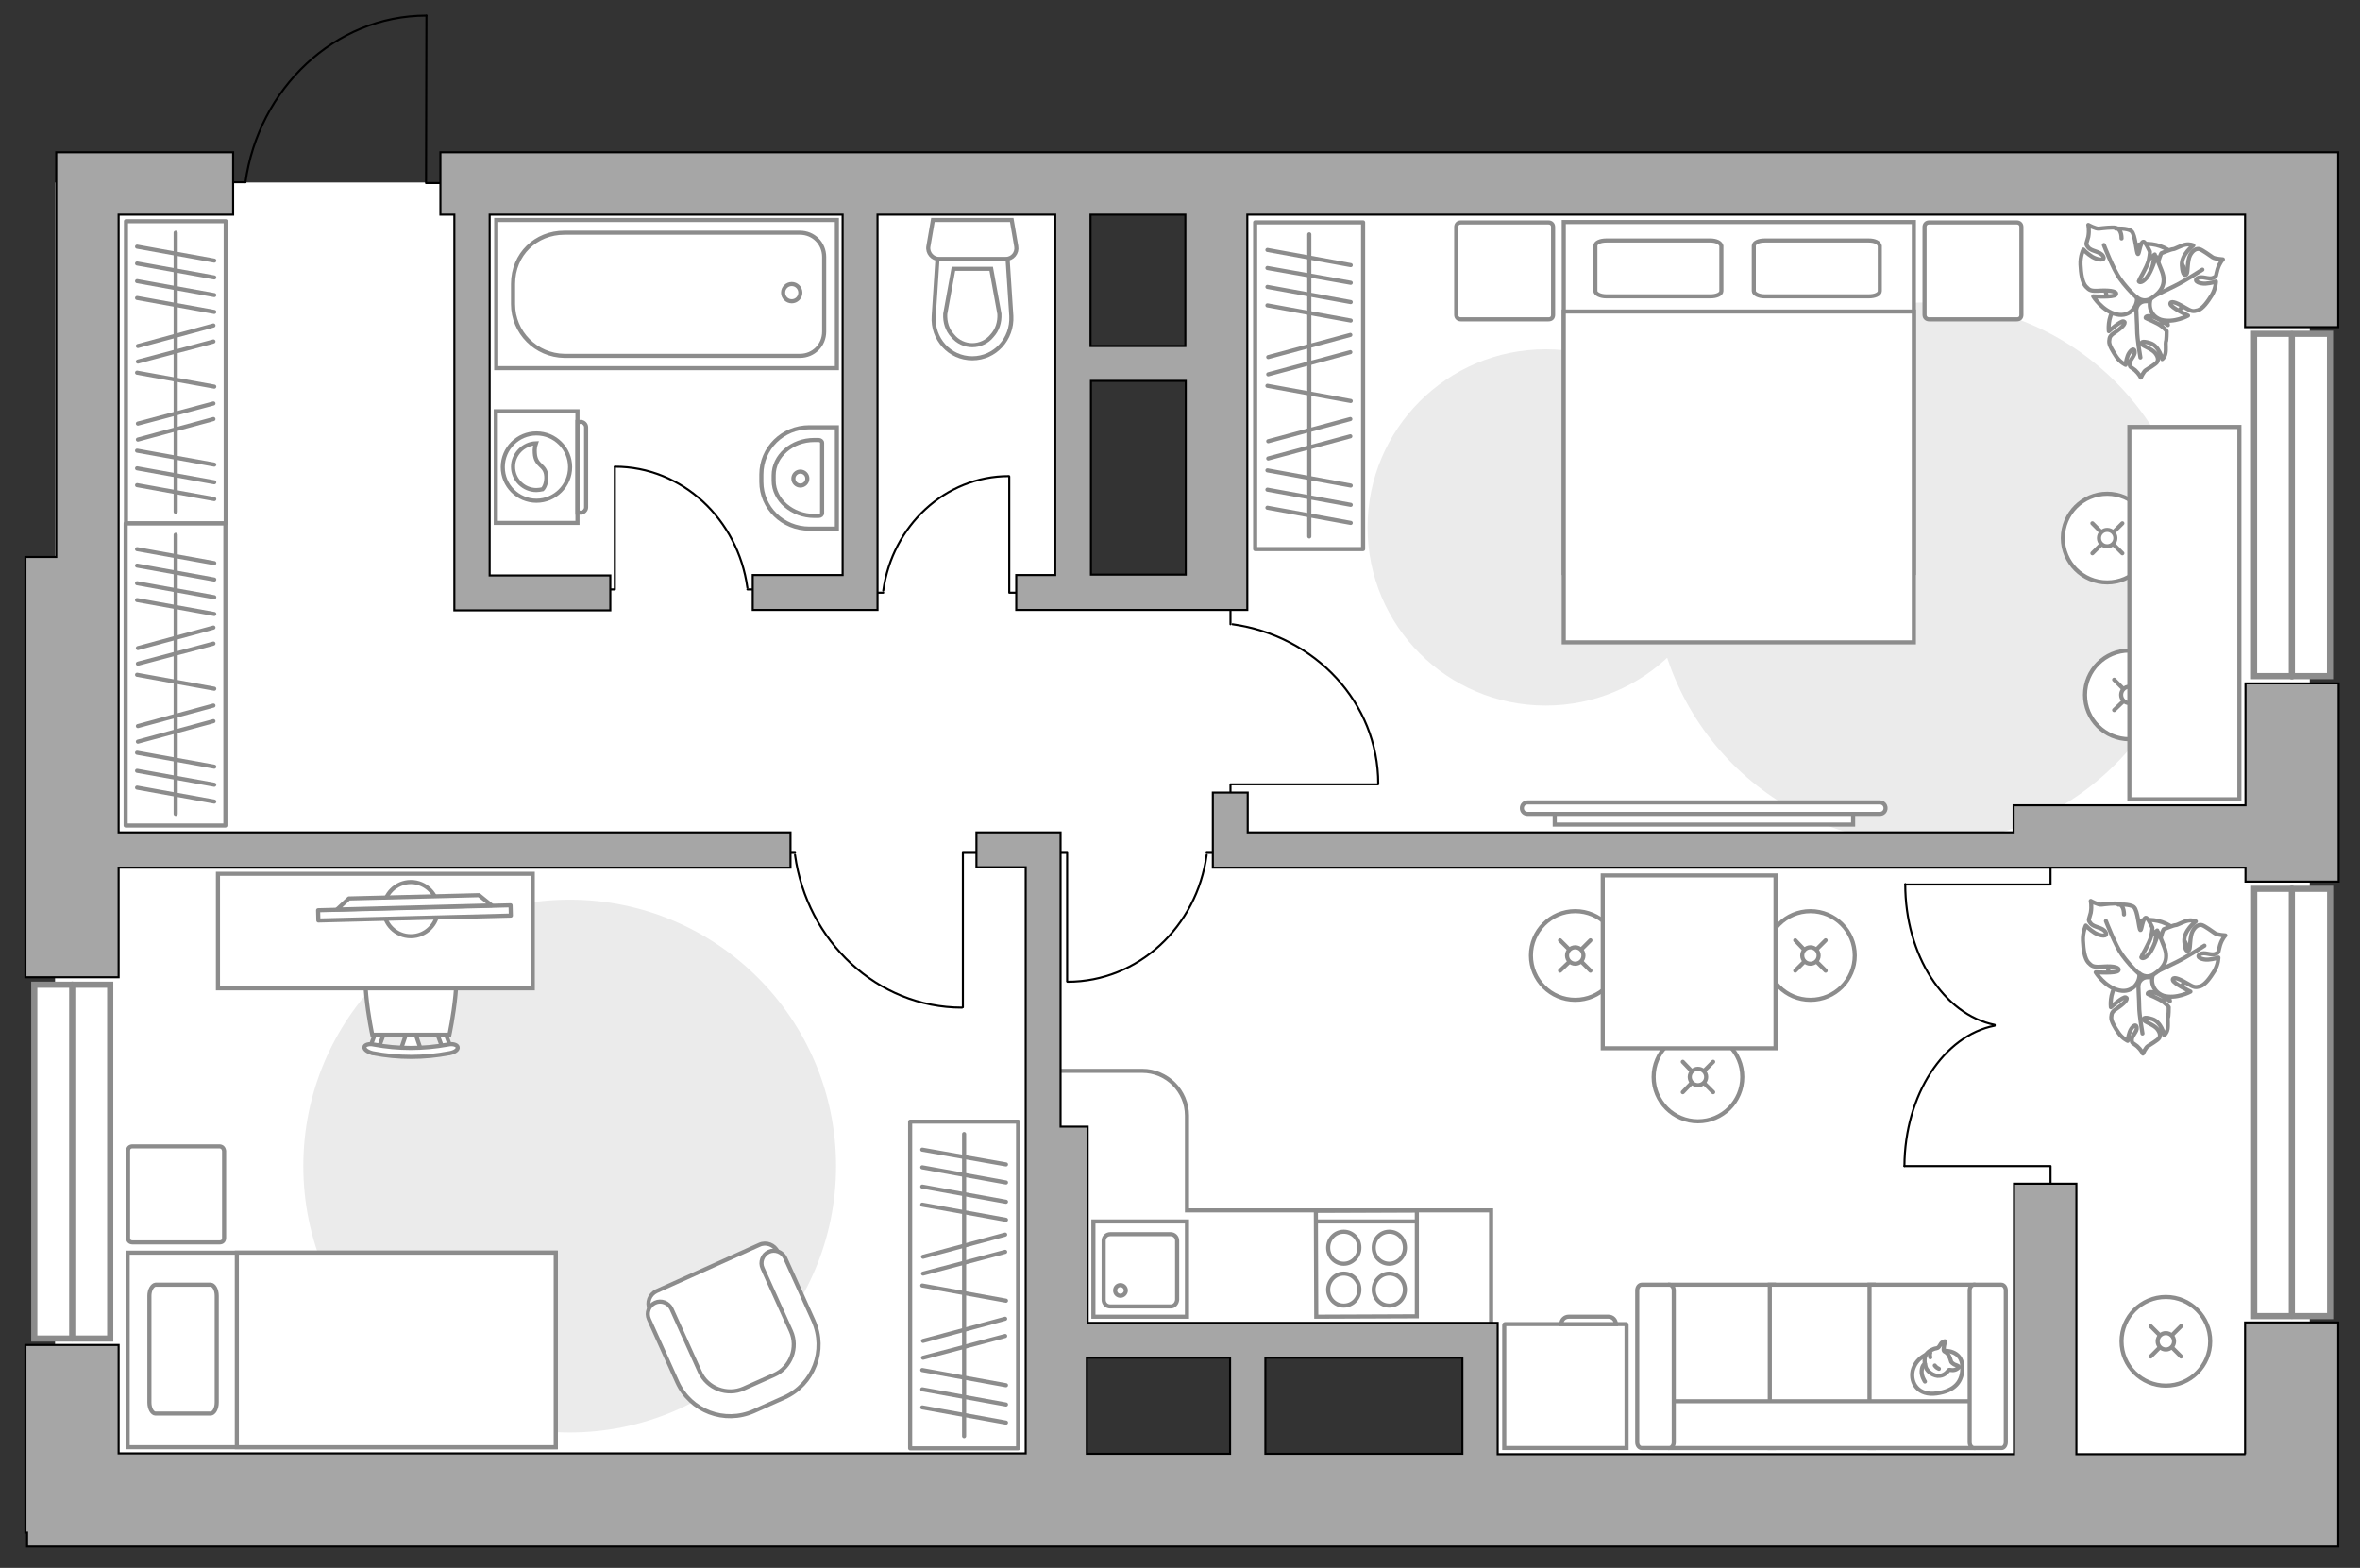 <?xml version="1.0" encoding="utf-8"?>
<!-- Generator: Adobe Illustrator 25.2.1, SVG Export Plug-In . SVG Version: 6.00 Build 0)  -->
<svg version="1.1" xmlns="http://www.w3.org/2000/svg" xmlns:xlink="http://www.w3.org/1999/xlink" x="0px" y="0px"
	 viewBox="0 0 575 382" style="enable-background:new 0 0 575 382;" xml:space="preserve">
<rect x="0" y="0" width="575" height="382" fill="#333333" stroke="none"/>
<style type="text/css">
	.st0{fill:#FFFFFF;}
	.st1{fill:#EBEBEB;}
	.st2{fill:#FFFFFF;stroke:#8C8C8C;stroke-miterlimit:10;}
	.st3{fill:#FFFFFF;stroke:#8C8C8C;stroke-linecap:round;stroke-linejoin:round;stroke-miterlimit:10;}
	.st4{fill:none;stroke:#8C8C8C;stroke-linecap:round;stroke-linejoin:round;stroke-miterlimit:10;}
	.st5{fill:none;stroke:#000000;stroke-width:0.5;stroke-linecap:round;stroke-linejoin:round;stroke-miterlimit:10;}
	.st6{fill-rule:evenodd;clip-rule:evenodd;fill:#FFFFFF;fill-opacity:0.1;stroke:#8C8C8C;stroke-miterlimit:10;}
	.st7{fill:#FFFFFF;stroke:#8C8C8C;stroke-linecap:round;stroke-miterlimit:10;}
	.st8{fill:#FFFFFF;stroke:#8C8C8C;stroke-width:1.5;stroke-linecap:round;stroke-miterlimit:10;}
	.st9{fill:none;stroke:#8C8C8C;stroke-miterlimit:10;}
	.st10{fill:#A6A6A6;stroke:#000000;stroke-width:0.5;stroke-miterlimit:10;}
</style>
<g id="bg_1_">
	
		<rect x="299.6" y="102.5" transform="matrix(-1.383613e-10 -1 1 -1.383613e-10 257.964 665.189)" class="st0" width="324" height="202.3"/>
	
		<rect x="-21.2" y="79" transform="matrix(-1.383586e-10 -1 1 -1.383586e-10 -65.587 340.465)" class="st0" width="317.2" height="248.1"/>
	
		<rect x="236.5" y="161.7" transform="matrix(-1.383249e-10 -1 1 -1.383249e-10 92.169 561.684)" class="st0" width="180.8" height="146.1"/>
	
		<rect x="288.8" y="51.3" transform="matrix(-1.383613e-10 -1 1 -1.383613e-10 244.169 463.928)" class="st0" width="130.4" height="117.2"/>
</g>
<g id="furniture_1_">
	<path id="Vector_3_" class="st1" d="M402.9,139.6c0,36.4,29.5,65.9,65.9,65.9s65.9-29.5,65.9-65.9c0-36.4-29.5-65.9-65.9-65.9
		S402.9,103.2,402.9,139.6z"/>
	<path id="Vector_1_" class="st1" d="M333.2,128.5c0,24,19.4,43.4,43.4,43.4c24,0,43.4-19.4,43.4-43.4c0-24-19.4-43.4-43.4-43.4
		S333.2,104.5,333.2,128.5z"/>
	<path id="Vector_2_" class="st1" d="M73.9,284.1c0,35.9,29.1,64.9,64.9,64.9s64.9-29.1,64.9-64.9s-29.1-64.9-64.9-64.9
		S73.9,248.2,73.9,284.1z"/>
	<g>
		<path id="Vector_8_1_" class="st2" d="M396.1,322.6l-29.4,0c-0.1,0-0.2,0.1-0.2,0.2l0,30h29.8v-30
			C396.3,322.7,396.3,322.6,396.1,322.6z"/>
		<path id="Vector_9_1_" class="st2" d="M380.4,322.6h13.3c0-1-0.8-1.8-1.8-1.8h-9.7C381.2,320.8,380.4,321.6,380.4,322.6z"/>
	</g>
	<g>
		
			<rect x="6" y="78.5" transform="matrix(5.691688e-07 1 -1 5.691688e-07 133.493 47.906)" class="st3" width="73.6" height="24.3"/>
		<line class="st4" x1="33.4" y1="64.2" x2="52.2" y2="67.6"/>
		<line class="st4" x1="33.4" y1="60.1" x2="52.2" y2="63.5"/>
		<line class="st4" x1="33.4" y1="90.8" x2="52.2" y2="94.2"/>
		<line class="st4" x1="33.4" y1="68.5" x2="52.2" y2="71.9"/>
		<line class="st4" x1="33.4" y1="72.6" x2="52.2" y2="76"/>
		<line class="st4" x1="33.4" y1="109.8" x2="52.2" y2="113.2"/>
		<line class="st4" x1="33.4" y1="114.1" x2="52.2" y2="117.5"/>
		<line class="st4" x1="33.4" y1="118.2" x2="52.2" y2="121.6"/>
		<line class="st4" x1="33.6" y1="103.2" x2="52" y2="98.3"/>
		<line class="st4" x1="33.6" y1="107.1" x2="52" y2="102.1"/>
		<line class="st4" x1="33.6" y1="84.3" x2="52" y2="79.3"/>
		<line class="st4" x1="33.6" y1="88.1" x2="52" y2="83.2"/>
		<line class="st4" x1="42.8" y1="56.7" x2="42.8" y2="124.7"/>
	</g>
	<g>
		
			<rect x="6" y="152.2" transform="matrix(5.691688e-07 1 -1 5.691688e-07 207.115 121.527)" class="st3" width="73.6" height="24.3"/>
		<line class="st4" x1="33.4" y1="137.8" x2="52.2" y2="141.2"/>
		<line class="st4" x1="33.4" y1="133.8" x2="52.2" y2="137.2"/>
		<line class="st4" x1="33.4" y1="164.4" x2="52.2" y2="167.8"/>
		<line class="st4" x1="33.4" y1="142.1" x2="52.2" y2="145.5"/>
		<line class="st4" x1="33.4" y1="146.2" x2="52.2" y2="149.6"/>
		<line class="st4" x1="33.4" y1="183.4" x2="52.2" y2="186.8"/>
		<line class="st4" x1="33.4" y1="187.8" x2="52.2" y2="191.2"/>
		<line class="st4" x1="33.4" y1="191.9" x2="52.2" y2="195.3"/>
		<line class="st4" x1="33.6" y1="176.9" x2="52" y2="171.9"/>
		<line class="st4" x1="33.6" y1="180.7" x2="52" y2="175.7"/>
		<line class="st4" x1="33.6" y1="157.9" x2="52" y2="152.9"/>
		<line class="st4" x1="33.6" y1="161.7" x2="52" y2="156.8"/>
		<line class="st4" x1="42.8" y1="130.3" x2="42.8" y2="198.3"/>
	</g>
	<g>
		
			<rect x="279.2" y="80.8" transform="matrix(5.691688e-07 1 -1 5.691688e-07 412.911 -225.018)" class="st3" width="79.6" height="26.3"/>
		<line class="st4" x1="308.8" y1="65.3" x2="329.1" y2="68.9"/>
		<line class="st4" x1="308.8" y1="60.9" x2="329.1" y2="64.6"/>
		<line class="st4" x1="308.8" y1="94" x2="329.1" y2="97.7"/>
		<line class="st4" x1="308.8" y1="69.9" x2="329.1" y2="73.6"/>
		<line class="st4" x1="308.8" y1="74.4" x2="329.1" y2="78.1"/>
		<line class="st4" x1="308.8" y1="114.6" x2="329.1" y2="118.3"/>
		<line class="st4" x1="308.8" y1="119.3" x2="329.1" y2="123"/>
		<line class="st4" x1="308.8" y1="123.7" x2="329.1" y2="127.4"/>
		<line class="st4" x1="309" y1="107.5" x2="329" y2="102.1"/>
		<line class="st4" x1="309" y1="111.7" x2="329" y2="106.3"/>
		<line class="st4" x1="309" y1="87" x2="329" y2="81.6"/>
		<line class="st4" x1="309" y1="91.2" x2="329" y2="85.8"/>
		<line class="st4" x1="319" y1="57.1" x2="319" y2="130.7"/>
	</g>
	<g>
		
			<rect x="195.1" y="300" transform="matrix(5.691688e-07 1 -1 5.691688e-07 548.05 78.181)" class="st3" width="79.6" height="26.3"/>
		<line class="st4" x1="224.7" y1="284.4" x2="245.1" y2="288.1"/>
		<line class="st4" x1="224.7" y1="280.1" x2="245.1" y2="283.7"/>
		<line class="st4" x1="224.7" y1="313.2" x2="245.1" y2="316.9"/>
		<line class="st4" x1="224.7" y1="289.1" x2="245.1" y2="292.8"/>
		<line class="st4" x1="224.7" y1="293.5" x2="245.1" y2="297.2"/>
		<line class="st4" x1="224.7" y1="333.8" x2="245.1" y2="337.5"/>
		<line class="st4" x1="224.7" y1="338.5" x2="245.1" y2="342.2"/>
		<line class="st4" x1="224.7" y1="342.9" x2="245.1" y2="346.6"/>
		<line class="st4" x1="224.9" y1="326.7" x2="244.9" y2="321.3"/>
		<line class="st4" x1="224.9" y1="330.8" x2="244.9" y2="325.5"/>
		<line class="st4" x1="224.9" y1="306.2" x2="244.9" y2="300.8"/>
		<line class="st4" x1="224.9" y1="310.3" x2="244.9" y2="305"/>
		<line class="st4" x1="234.9" y1="276.3" x2="234.9" y2="349.9"/>
	</g>
	<g>
		<polyline class="st5" points="260,239.1 260,207.8 254.9,207.8 		"/>
		<line class="st5" x1="298.7" y1="207.8" x2="294" y2="207.8"/>
		<path class="st5" d="M294,208.3c-2.4,17.5-16.7,30.9-33.9,30.9"/>
	</g>
	<g>
		<polyline class="st5" points="335.7,191.1 299.8,191.1 299.8,197 		"/>
		<line class="st5" x1="299.8" y1="146.8" x2="299.8" y2="152.1"/>
		<path class="st5" d="M300.3,152.1c20.1,2.8,35.5,19.1,35.5,38.9"/>
	</g>
	<g>
		<polyline class="st5" points="245.9,116.1 245.9,144.4 250.5,144.4 		"/>
		<line class="st5" x1="211" y1="144.4" x2="215.2" y2="144.4"/>
		<path class="st5" d="M215.2,143.9c2.2-15.8,15.1-27.9,30.6-27.9"/>
	</g>
	<g>
		<polyline class="st5" points="149.8,113.8 149.8,143.6 144.9,143.6 		"/>
		<line class="st5" x1="186.6" y1="143.6" x2="182.1" y2="143.6"/>
		<path class="st5" d="M182.1,143.2c-2.3-16.7-15.9-29.5-32.3-29.5"/>
	</g>
	<g>
		<polyline class="st5" points="234.6,245.4 234.6,207.8 240.7,207.8 		"/>
		<line class="st5" x1="188.1" y1="207.8" x2="193.7" y2="207.8"/>
		<path class="st5" d="M193.7,208.3c2.9,21,20,37.2,40.7,37.2"/>
	</g>
	<g>
		<g>
			<path class="st2" d="M140.7,127.4l0-27.2l-19.9,0l0,27.2L140.7,127.4z"/>
			<path class="st6" d="M142.8,123.6l0-19.5c0-0.7-0.6-1.3-1.3-1.3h-0.8l0,22.1h0.8C142.2,124.9,142.8,124.3,142.8,123.6z"/>
		</g>
		<g>
			<circle class="st2" cx="130.7" cy="113.8" r="8.2"/>
			<path class="st2" d="M133.1,116c-0.2-2.9-2.6-2.3-2.8-5.6c-0.1-1.1,0.1-1.8,0.3-2.4c-3.1,0.1-5.6,2.7-5.6,5.7
				c0,3.2,2.6,5.7,5.7,5.7c0.5,0,1-0.1,1.5-0.2C132.7,118.7,133.2,117.5,133.1,116z"/>
		</g>
	</g>
	<g>
		<path class="st2" d="M458,198.3c0.8,0,1.4-0.6,1.4-1.4s-0.6-1.4-1.4-1.4l-85.8,0c-0.8,0-1.4,0.6-1.4,1.4s0.6,1.4,1.4,1.4
			L458,198.3z"/>
		<rect x="378.8" y="198.3" class="st2" width="72.7" height="2.6"/>
	</g>
	<g>
		<circle class="st7" cx="383.8" cy="232.8" r="10.8"/>
		<line class="st7" x1="380.1" y1="236.5" x2="382.3" y2="234.4"/>
		<circle class="st7" cx="383.8" cy="232.8" r="2"/>
		<line class="st7" x1="385.3" y1="231.3" x2="387.5" y2="229.1"/>
		<line class="st7" x1="380.1" y1="229.1" x2="382.3" y2="231.3"/>
		<line class="st7" x1="385.3" y1="234.3" x2="387.5" y2="236.5"/>
	</g>
	<g>
		<circle class="st7" cx="441.1" cy="232.8" r="10.8"/>
		<line class="st7" x1="437.4" y1="236.5" x2="439.5" y2="234.4"/>
		<circle class="st7" cx="441.1" cy="232.8" r="2"/>
		<line class="st7" x1="442.6" y1="231.3" x2="444.8" y2="229.1"/>
		<line class="st7" x1="437.4" y1="229.1" x2="439.5" y2="231.3"/>
		<line class="st7" x1="442.6" y1="234.3" x2="444.8" y2="236.5"/>
	</g>
	<g>
		<circle class="st7" cx="527.7" cy="326.8" r="10.8"/>
		<line class="st7" x1="524" y1="330.5" x2="526.2" y2="328.3"/>
		<circle class="st7" cx="527.7" cy="326.8" r="2"/>
		<line class="st7" x1="529.2" y1="325.3" x2="531.4" y2="323.1"/>
		<line class="st7" x1="524" y1="323.1" x2="526.2" y2="325.3"/>
		<line class="st7" x1="529.2" y1="328.3" x2="531.4" y2="330.5"/>
	</g>
	<g>
		<circle class="st7" cx="413.7" cy="262.4" r="10.8"/>
		<line class="st7" x1="410" y1="266.1" x2="412.1" y2="263.9"/>
		<circle class="st7" cx="413.7" cy="262.4" r="2"/>
		<line class="st7" x1="415.2" y1="260.9" x2="417.4" y2="258.7"/>
		<line class="st7" x1="410" y1="258.7" x2="412.1" y2="260.9"/>
		<line class="st7" x1="415.2" y1="263.9" x2="417.4" y2="266.1"/>
	</g>
	<g>
		<circle class="st7" cx="518.8" cy="169.3" r="10.8"/>
		<line class="st7" x1="515.1" y1="173" x2="517.3" y2="170.9"/>
		<circle class="st7" cx="518.8" cy="169.3" r="2"/>
		<line class="st7" x1="520.3" y1="167.8" x2="522.5" y2="165.6"/>
		<line class="st7" x1="522.5" y1="173" x2="520.3" y2="170.9"/>
		<line class="st7" x1="517.3" y1="167.8" x2="515.1" y2="165.6"/>
	</g>
	<g>
		<circle class="st7" cx="513.4" cy="131.1" r="10.8"/>
		<line class="st7" x1="509.8" y1="134.8" x2="511.9" y2="132.7"/>
		<circle class="st7" cx="513.4" cy="131.1" r="2"/>
		<line class="st7" x1="515" y1="129.6" x2="517.1" y2="127.5"/>
		<line class="st7" x1="517.1" y1="134.8" x2="515" y2="132.7"/>
		<line class="st7" x1="511.9" y1="129.6" x2="509.8" y2="127.5"/>
	</g>
	<rect x="390.5" y="213.3" class="st7" width="42.1" height="42.1"/>
	
		<rect x="486.9" y="136" transform="matrix(1.807384e-10 -1 1 1.807384e-10 382.811 681.621)" class="st7" width="90.7" height="26.8"/>
	<g>
		<path id="Vector_142_1_" class="st2" d="M345.2,320.7l-24.5,0.1l-0.1-25.8l24.6-0.1L345.2,320.7z"/>
		<g id="Group_28_1_">
			<g id="Group_29_1_">
				<path id="Vector_143_1_" class="st2" d="M327.4,310.3c2.1,0,3.8,1.7,3.8,3.9c0,2.2-1.7,3.9-3.8,3.9c-2.1,0-3.8-1.7-3.8-3.9
					C323.6,312.1,325.3,310.3,327.4,310.3z"/>
				<path id="Vector_144_1_" class="st2" d="M327.4,300.1c2.1,0,3.8,1.7,3.8,3.9c0,2.1-1.7,3.9-3.8,3.9c-2.1,0-3.8-1.7-3.8-3.9
					C323.6,301.8,325.3,300.1,327.4,300.1z"/>
			</g>
			<g id="Group_30_1_">
				<path id="Vector_145_1_" class="st2" d="M338.5,310.3c2.1,0,3.8,1.7,3.8,3.9c0,2.2-1.7,3.9-3.8,3.9c-2.1,0-3.8-1.7-3.8-3.9
					C334.7,312.1,336.4,310.3,338.5,310.3z"/>
				<path id="Vector_146_1_" class="st2" d="M338.5,300.1c2.1,0,3.8,1.7,3.8,3.9c0,2.1-1.7,3.9-3.8,3.9c-2.1,0-3.8-1.7-3.8-3.9
					C334.7,301.8,336.4,300.1,338.5,300.1z"/>
			</g>
		</g>
		<path id="Vector_147_1_" class="st2" d="M320.6,297.6l24.3,0"/>
	</g>
	<g>
		<path id="Vector_54_1_" class="st2" d="M406.9,352.8h25.3V313h-25.3V352.8z"/>
		<path id="Vector_55_1_" class="st2" d="M431.2,352.8h25.3V313h-25.3V352.8z"/>
		<path id="Vector_56_1_" class="st2" d="M455.5,352.8h25.3V313h-25.3V352.8z"/>
		<path id="Vector_57_1_" class="st2" d="M405.6,341.4l-2.4,11.4h81.1v-11.4H405.6z"/>
		<path id="Vector_58_1_" class="st2" d="M407.8,351.4v-37c0-0.8-0.5-1.4-1.1-1.4H400c-0.6,0-1.1,0.6-1.1,1.4v37
			c0,0.8,0.5,1.4,1.1,1.4h6.7C407.3,352.8,407.8,352.2,407.8,351.4z"/>
		<path id="Vector_59_1_" class="st2" d="M488.7,351.4v-37c0-0.8-0.5-1.4-1.1-1.4H481c-0.6,0-1.1,0.6-1.1,1.4v37
			c0,0.8,0.5,1.4,1.1,1.4h6.7C488.2,352.8,488.7,352.2,488.7,351.4z"/>
		<g>
			<path class="st3" d="M473.7,329.1c0,0,4.2-0.2,4.4,3.7c0.2,3.9-1.9,6.1-6.3,6.7c-4.4,0.6-6.4-2.5-5.8-5.5
				C466.7,331.1,469.5,329.1,473.7,329.1z"/>
			<path class="st3" d="M475.4,331.8c0,0,0.4,0.6,1.2,0.8c0.8,0.3,0.7,0.5,0.7,0.5s-0.7,0.9-1.9,0.7c-0.6-0.1-0.6,0-0.6,0
				s-0.8,1.3-2.2,1.4c-1.5,0.2-3.1-1.1-3.4-2.1c-0.3-0.9-0.5-2.3,0.1-3.1c0.5-0.8,1.7-1.4,2.5-1.5c0.8-0.1,0.9-1.2,1.5-1.5
				c0.6-0.3,0.6-0.2,0.6-0.2s-0.5,2-0.3,2.3C473.8,329.5,474.7,329.2,475.4,331.8z"/>
			<path class="st3" d="M471.4,332.7c0,0,0.3,0.5,1,0.8"/>
			<path class="st3" d="M470.3,330.7c0,0-0.2-0.6,0-1.1"/>
			<path class="st4" d="M469,332.3c0,0-0.7,0.2-0.8,1.7c-0.1,1.3,0.8,2.6,0.8,2.6"/>
		</g>
	</g>
	<g>
		<path id="Vector_60_2_" class="st2" d="M522.2,244.2c5.5,0.7,10.6-3.2,11.3-8.7c0.7-5.5-3.2-10.6-8.7-11.3
			c-5.5-0.7-10.6,3.2-11.3,8.7C512.8,238.4,516.7,243.4,522.2,244.2z"/>
		<path class="st3" d="M521,240c0,0,0.3-1.8,2.2-1.9c2-0.1,3.9,0.3,4.7,2.9c0.8,2.7,0.8,2.9,0.8,2.9s-2.4-1.8-3.9-2.1
			c-1.5-0.3-1.6,0.3-1.5,0.4c0.1,0.1,2.8,1.1,3.9,2c1.1,0.9,1.2,1.2,1.2,1.2s0,2.3-0.2,2.6c-0.1,0.3,0.1,1.8-0.1,2.8
			c-0.2,1-0.8,1.4-0.8,1.4s-0.7-3.2-2.9-3.9c-2.2-0.7-2.3-0.1-2,0.3c0.2,0.4,2.4,1.1,3.2,2.1c0.8,1,0.8,1.8,0.4,2.3
			c-0.4,0.5-2.1,1.5-2.7,1.9c-0.5,0.3-1.2,1.8-1.2,1.8s-0.4-0.9-1.4-1.8c-1.1-0.9-1.3-0.6-1.3-1.6c0-1,1.4-2,1.2-3
			c-0.2-1.1-1.3,0-1.7,1.1c-0.4,1.1-0.5,2.2-0.5,2.2s-1.3-0.6-2.2-1.9s-1.9-2.9-1.8-3.9c0.1-1,0.1-1.3,1.8-2.4
			c1.7-1.2,2.4-2.2,1.7-2.4c-0.7-0.2-3.6,2.4-3.6,2.4s-0.4-3.3,1.4-5.5C517.7,237.6,520.4,238.8,521,240z"/>
		<path class="st4" d="M522,251.8c0,0-0.8-4.5-0.8-6.7c0-1.4-0.2-4-0.2-5.1c-0.1-1.6,0.3-3.1,1.1-4.5"/>
		<path class="st3" d="M525,236.8c0,0-2,0.5-3.1-1.5c-1.1-2-1.5-4.3,1-6.4c2.5-2.1,2.7-2.2,2.7-2.2s-0.8,3.4-0.5,5.2
			c0.4,1.8,1.1,1.6,1.1,1.5c0.1-0.2-0.1-3.5,0.3-5.1s0.7-1.9,0.7-1.9s2.4-1,2.9-1c0.4,0,1.9-0.9,3-1.1c1.1-0.2,1.9,0.2,1.9,0.2
			s-3,2.2-2.8,4.9c0.2,2.7,0.9,2.5,1.2,2c0.3-0.5,0.1-3.1,0.8-4.5c0.7-1.3,1.6-1.7,2.3-1.5c0.7,0.2,2.6,1.6,3.2,2s2.5,0.5,2.5,0.5
			s-0.8,0.8-1.3,2.4c-0.5,1.6-0.1,1.7-1.1,2.1c-1.1,0.5-2.7-0.6-3.8,0.1c-1.1,0.7,0.6,1.4,2,1.3c1.4-0.1,2.5-0.5,2.5-0.5
			s0,1.6-1,3.3c-1,1.6-2.2,3.3-3.4,3.7c-1.2,0.3-1.4,0.4-3.4-0.8c-2-1.2-3.4-1.6-3.3-0.7c0.1,0.8,4.3,2.8,4.3,2.8s-3.4,1.9-6.6,1
			C523.9,241.4,523.9,238,525,236.8z"/>
		<path class="st4" d="M537.1,230.4c0,0-4.5,2.9-6.8,4c-1.5,0.7-4.2,2.1-5.4,2.6c-1.7,0.8-3.5,1.1-5.3,0.9"/>
		<g>
			<path class="st3" d="M517.5,222.8c0-1.6-0.6-2.4-1.4-2.6c-0.8-0.2-3.3,0.1-4.1,0.2s-2.6-0.9-2.6-0.9s0.3,1.2,0,2.9
				c-0.4,1.7-0.8,1.6,0,2.6c0.8,1,2.9,0.9,3.6,2.1c0.7,1.2-1.2,1-2.6,0.2c-1.3-0.8-2.2-1.8-2.2-1.8s-0.8,1.6-0.7,3.7
				c0.1,2.1,0.4,4.3,1.3,5.3c0.9,0.9,1.1,1.2,3.7,1s4.1,0.3,3.6,1c-0.5,0.7-5.5,0.4-5.5,0.4s2.2,3.6,5.7,4.4
				c3.5,0.8,5.3-2.4,4.9-4.2c0,0,1.6,1.6,3.7,0.2c2.1-1.4,3.7-3.3,2.4-6.6c-1.3-3.3-1.4-3.5-1.4-3.5s-1,3.6-2.3,5.2
				c-1.3,1.5-1.9,1-1.9,0.8c0-0.2,1.9-3.2,2.4-5c0.4-1.8,0.3-2.2,0.3-2.2s-1.1-2.5-1.6-2.4c-0.8,0.2-1,3.1-1.3,3
				c-0.4-0.2-0.6-4.8-1.6-5.6c-1-0.8-3.8-0.6-3.8-0.6"/>
			<path class="st4" d="M513.1,224.4c0,0,2.3,6,3.9,8.2c1,1.4,2.7,3.4,4.1,4.6"/>
		</g>
	</g>
	<g>
		<path id="Vector_60_1_" class="st2" d="M521.7,79.5c5.5,0.7,10.6-3.2,11.3-8.7c0.7-5.5-3.2-10.6-8.7-11.3
			c-5.5-0.7-10.6,3.2-11.3,8.7C512.3,73.7,516.2,78.8,521.7,79.5z"/>
		<path class="st3" d="M520.5,75.3c0,0,0.3-1.8,2.2-1.9c2-0.1,3.9,0.3,4.7,2.9c0.8,2.7,0.8,2.9,0.8,2.9s-2.4-1.8-3.9-2.1
			c-1.5-0.3-1.6,0.3-1.5,0.4c0.1,0.1,2.8,1.1,3.9,2c1.1,0.9,1.2,1.2,1.2,1.2s0,2.3-0.2,2.6c-0.1,0.3,0.1,1.8-0.1,2.8
			c-0.2,1-0.8,1.4-0.8,1.4s-0.7-3.2-2.9-3.9c-2.2-0.7-2.3-0.1-2,0.3c0.2,0.4,2.4,1.1,3.2,2.1c0.8,1,0.8,1.8,0.4,2.3
			c-0.4,0.5-2.1,1.5-2.7,1.9c-0.5,0.3-1.2,1.8-1.2,1.8s-0.4-0.9-1.4-1.8c-1.1-0.9-1.3-0.6-1.3-1.6c0-1,1.4-2,1.2-3
			c-0.2-1.1-1.3,0-1.7,1.1c-0.4,1.1-0.5,2.2-0.5,2.2s-1.3-0.6-2.2-1.9c-0.9-1.4-1.9-2.9-1.8-3.9s0.1-1.3,1.8-2.4
			c1.7-1.2,2.4-2.2,1.7-2.4c-0.7-0.2-3.6,2.4-3.6,2.4s-0.4-3.3,1.4-5.5C517.2,72.9,519.9,74.1,520.5,75.3z"/>
		<path class="st4" d="M521.5,87.1c0,0-0.8-4.5-0.8-6.7c0-1.4-0.2-4-0.2-5.1c-0.1-1.6,0.3-3.1,1.1-4.5"/>
		<path class="st3" d="M524.4,72.1c0,0-2,0.5-3.1-1.5c-1.1-2-1.5-4.3,1-6.4c2.5-2.1,2.7-2.2,2.7-2.2s-0.8,3.4-0.5,5.2
			c0.4,1.8,1.1,1.6,1.1,1.5c0.1-0.2-0.1-3.5,0.3-5.1c0.5-1.6,0.7-1.9,0.7-1.9s2.4-1,2.9-1c0.4,0,1.9-0.9,3-1.1
			c1.1-0.2,1.9,0.2,1.9,0.2s-3,2.2-2.8,4.9c0.2,2.7,0.9,2.5,1.2,2c0.3-0.5,0.1-3.1,0.8-4.5c0.7-1.3,1.6-1.7,2.3-1.5
			c0.7,0.2,2.6,1.6,3.2,2c0.6,0.4,2.5,0.5,2.5,0.5s-0.8,0.8-1.3,2.4c-0.5,1.6-0.1,1.7-1.1,2.1c-1.1,0.5-2.7-0.6-3.8,0.1
			c-1.1,0.7,0.6,1.4,2,1.3c1.4-0.1,2.5-0.5,2.5-0.5s0,1.6-1,3.3c-1,1.6-2.2,3.3-3.4,3.7c-1.2,0.3-1.4,0.4-3.4-0.8
			c-2-1.2-3.4-1.6-3.3-0.7c0.1,0.8,4.3,2.8,4.3,2.8s-3.4,1.9-6.6,1C523.3,76.8,523.4,73.4,524.4,72.1z"/>
		<path class="st4" d="M536.6,65.7c0,0-4.5,2.9-6.8,4c-1.5,0.7-4.2,2.1-5.4,2.6c-1.7,0.8-3.5,1.1-5.3,0.9"/>
		<g>
			<path class="st3" d="M516.9,58.1c0-1.6-0.6-2.4-1.4-2.6c-0.8-0.2-3.3,0.1-4.1,0.2c-0.8,0.1-2.6-0.9-2.6-0.9s0.3,1.2,0,2.9
				c-0.4,1.7-0.8,1.6,0,2.6c0.8,1,2.9,0.9,3.6,2.1c0.7,1.2-1.2,1-2.6,0.2c-1.3-0.8-2.2-1.8-2.2-1.8s-0.8,1.6-0.7,3.7
				c0.1,2.1,0.4,4.3,1.3,5.3c0.9,0.9,1.1,1.2,3.7,1c2.6-0.1,4.1,0.3,3.6,1c-0.5,0.7-5.5,0.4-5.5,0.4s2.2,3.6,5.7,4.4
				c3.5,0.8,5.3-2.4,4.9-4.2c0,0,1.6,1.6,3.7,0.2c2.1-1.4,3.7-3.3,2.4-6.6c-1.3-3.3-1.4-3.5-1.4-3.5s-1,3.6-2.3,5.2
				c-1.3,1.5-1.9,1-1.9,0.8c0-0.2,1.9-3.2,2.4-5c0.4-1.8,0.3-2.2,0.3-2.2s-1.1-2.5-1.6-2.4c-0.8,0.2-1,3.1-1.3,3
				c-0.4-0.2-0.6-4.8-1.6-5.6c-1-0.8-3.8-0.6-3.8-0.6"/>
			<path class="st4" d="M512.6,59.7c0,0,2.3,6,3.9,8.2c1,1.4,2.7,3.4,4.1,4.6"/>
		</g>
	</g>
	<g>
		<path id="Vector_37_2_" class="st2" d="M159.9,314.6l25.1-11.3c1.7-0.8,3.7,0,4.5,1.7l7.8,17.3c2.9,6.3,0,13.8-6.3,16.6l-8.3,3.7
			c-6.3,2.9-13.8,0-16.6-6.3l-7.8-17.3C157.5,317.3,158.3,315.4,159.9,314.6z"/>
		<path id="Vector_38_2_" class="st2" d="M159.6,317.4c1.5-0.7,3.3,0,4,1.5l6.9,15.3c1.8,4.1,6.7,5.9,10.7,4.1l7.4-3.3
			c4.1-1.8,5.9-6.7,4.1-10.7l-6.9-15.3c-0.7-1.5,0-3.3,1.5-4c1.5-0.7,3.3,0,4,1.5l6.9,15.3c3.2,7.2,0,15.5-7.1,18.7l-7.4,3.3
			c-7.2,3.2-15.5,0-18.7-7.1l-6.9-15.3C157.4,319.8,158.1,318.1,159.6,317.4z"/>
	</g>
	<g>
		<path id="Vector_98_1_" class="st2" d="M381,139.6l85.3,0l0-85.5l-85.3,0L381,139.6z"/>
		<path id="Vector_99_1_" class="st2" d="M466.3,156.5l-85.3,0l0-80.6l75.2,0l10.1,0v10.9L466.3,156.5z"/>
		<path id="Vector_100_1_" class="st4" d="M416.7,58.6l-25.3,0c-1.5,0-2.7,0.5-2.7,1.3v11c0,0.7,1.2,1.3,2.7,1.3l25.3,0
			c1.5,0,2.7-0.5,2.7-1.3v-11C419.2,59.1,418.1,58.6,416.7,58.6z"/>
		<path id="Vector_101_1_" class="st4" d="M455.3,58.6l-25.3,0c-1.5,0-2.7,0.5-2.7,1.3l0,11c0,0.7,1.2,1.3,2.7,1.3l25.3,0
			c1.5,0,2.7-0.5,2.7-1.3v-11C457.8,59.1,456.8,58.6,455.3,58.6z"/>
	</g>
	<path id="Vector_5_2_" class="st3" d="M492.5,76.7V55.3c0-0.7-0.5-1.1-1.1-1.1l-21.4,0c-0.7,0-1.1,0.5-1.1,1.1v21.4
		c0,0.7,0.5,1.1,1.1,1.1l21.4,0C492.1,77.8,492.5,77.4,492.5,76.7z"/>
	<path id="Vector_5_1_" class="st3" d="M378.4,76.7l0-21.4c0-0.7-0.5-1.1-1.1-1.1l-21.4,0c-0.7,0-1.1,0.5-1.1,1.1l0,21.4
		c0,0.7,0.5,1.1,1.1,1.1l21.4,0C378,77.8,378.4,77.4,378.4,76.7z"/>
	<g>
		<path id="Vector_2_1_" class="st2" d="M135.4,352.6v-47.4H31.1v47.4H135.4z"/>
		<path id="Vector_3_1_" class="st2" d="M135.4,305.2v47.4H57.7v-41.8v-5.6h10.6H135.4z"/>
		<path id="Vector_4_1_" class="st4" d="M36.4,315.7v26c0,1.5,0.7,2.7,1.5,2.7h13.4c0.8,0,1.5-1.2,1.5-2.7v-26
			c0-1.5-0.7-2.7-1.5-2.7H37.9C37.1,313.1,36.4,314.3,36.4,315.7z"/>
	</g>
	<path id="Vector_5_3_" class="st3" d="M53.4,279.3H32.3c-0.7,0-1.1,0.4-1.1,1.1v21.2c0,0.7,0.4,1.1,1.1,1.1h21.2
		c0.7,0,1.1-0.4,1.1-1.1v-21.2C54.5,279.7,54.1,279.3,53.4,279.3z"/>
	<g id="Group_2_6_">
		<g id="Group_3_6_">
			<path id="Vector_10_6_" class="st2" d="M97.6,255.9l1.8-5.3h1.4l1.8,5.3H97.6z"/>
		</g>
		<g id="Group_4_6_">
			<path id="Vector_11_6_" class="st2" d="M107.5,250.8c0.5,0,0.9,0.3,0.9,0.6l1.6,4.3c0.2,0.4-0.2,0.8-0.7,0.9
				c-0.6,0.1-1.2-0.2-1.2-0.5l-1.6-4.3c-0.2-0.4,0.2-0.8,0.7-0.9C107.4,250.8,107.4,250.8,107.5,250.8z"/>
		</g>
		<g id="Group_5_6_">
			<path id="Vector_12_6_" class="st2" d="M92.6,250.8c0.1,0,0.2,0,0.3,0c0.6,0.1,0.9,0.5,0.7,0.9L92,256c-0.2,0.4-0.7,0.6-1.3,0.5
				c-0.6-0.1-0.9-0.5-0.7-0.9l1.6-4.3C91.7,251.1,92.1,250.8,92.6,250.8z"/>
		</g>
		<path id="Vector_13_6_" class="st2" d="M90.7,230.1c3.3-3.3,15.5-3.3,18.8,0c3.9,3.9,0,22,0,22H90.7
			C90.7,252.1,86.8,234,90.7,230.1z"/>
		<path id="Vector_14_6_" class="st2" d="M91.1,254.5c5.9,1.1,12,1.1,18,0c1.2-0.3,2.3,0.1,2.4,0.6c0.2,0.6-0.7,1.3-2,1.5
			c-6.2,1.2-12.5,1.2-18.7,0c-1.2-0.3-2.1-0.9-2-1.5C88.8,254.6,89.9,254.2,91.1,254.5z"/>
	</g>
	<path id="Vector_36_2_" class="st2" d="M129.8,240.8H53.1v-27.9h62h14.7V240.8z"/>
	<g>
		<circle class="st3" cx="100.1" cy="221.5" r="6.6"/>
		<g>
			
				<rect x="77.5" y="221.1" transform="matrix(1 -2.554044e-02 2.554044e-02 1 -5.646 2.651)" class="st3" width="46.9" height="2.5"/>
			<polygon class="st3" points="116.7,218.1 85,218.9 82.1,221.6 119.8,220.6 			"/>
		</g>
	</g>
</g>
<g id="windows_1_">
	<g>
		
			<rect x="516.7" y="113.8" transform="matrix(-7.458167e-08 1 -1 -7.458167e-08 681.496 -435.375)" class="st8" width="83.4" height="18.5"/>
		<line class="st8" x1="558.4" y1="81.4" x2="558.4" y2="164.8"/>
	</g>
	<g>
		
			<rect x="506.4" y="259.3" transform="matrix(-5.973316e-08 1 -1 -5.973316e-08 827.023 -289.847)" class="st8" width="104.1" height="18.5"/>
		<line class="st8" x1="558.4" y1="216.5" x2="558.4" y2="320.6"/>
	</g>
	<g>
		
			<rect x="-25.5" y="273.7" transform="matrix(-7.214807e-08 1 -1 -7.214807e-08 300.553 265.424)" class="st8" width="86.2" height="18.5"/>
		<line class="st8" x1="17.6" y1="239.9" x2="17.6" y2="326.1"/>
	</g>
</g>
<g id="plan">
	<path class="st9" d="M363.3,327.8v-32.9h-74.1v-23.1c0-6-4.9-10.9-10.9-10.9h-23.6"/>
	<g>
		<g id="Group_27_2_">
			<path id="Vector_140_2_" class="st2" d="M266.4,297.6l22.8,0l0,23.2l-22.8,0L266.4,297.6z"/>
		</g>
		<path id="Vector_141_2_" class="st2" d="M285.2,318.3l-14.7,0c-0.9,0-1.6-0.7-1.6-1.6l0-14.4c0-0.9,0.7-1.6,1.6-1.6l14.7,0
			c0.9,0,1.6,0.7,1.6,1.6l0,14.4C286.7,317.6,286.1,318.3,285.2,318.3z"/>
		<path id="Vector_139_2_" class="st2" d="M273,313.1c-0.8,0-1.3,0.6-1.3,1.3c0,0.8,0.6,1.3,1.3,1.3c0.7,0,1.3-0.6,1.3-1.3
			C274.3,313.7,273.7,313.1,273,313.1z"/>
	</g>
	<g>
		<path id="Vector_134_1_" class="st2" d="M185.5,117.4v-1.8c0-6.4,5.2-11.5,11.7-11.5l6.7,0l0,24.7h-6.7
			C190.7,128.8,185.5,123.7,185.5,117.4z"/>
		<path id="Vector_133_1_" class="st2" d="M188.5,117.1v-1.3c0-4.7,4.4-8.6,9.9-8.6h1c0.5,0,0.9,0.3,0.9,0.7l0,17.1
			c0,0.4-0.3,0.7-0.9,0.7h-1C193,125.7,188.5,121.8,188.5,117.1z"/>
		<circle class="st2" cx="195" cy="116.6" r="1.7"/>
	</g>
	<g>
		<path id="wc_1_" class="st2" d="M243.5,76.5"/>
		<g id="Group_26_1_">
			<path id="Vector_130_1_" class="st2" d="M245,63.1l-16.2,0c-1.6,0-2.9-1.5-2.6-3.1l1.1-6.4l19.2,0l1.1,6.4
				C247.9,61.6,246.7,63.1,245,63.1z"/>
			<path id="Vector_131_1_" class="st2" d="M236.9,87.3c-5.5,0-9.8-4.7-9.4-10.3l0.9-13.8l17.1,0l0.9,13.8
				C246.7,82.6,242.4,87.3,236.9,87.3z"/>
			<path id="Vector_132_1_" class="st2" d="M232.3,65.5l-2,11c-0.1,2,0.5,3.9,1.8,5.3c1.2,1.5,3,2.3,4.8,2.3c1.8,0,3.6-0.8,4.8-2.3
				c1.3-1.4,1.9-3.3,1.8-5.3l-2-11L232.3,65.5z"/>
		</g>
	</g>
	<g>
		<g>
			<path id="Vector_135_2_" class="st2" d="M120.9,53.6l83,0l0,36.1l-83,0L120.9,53.6z"/>
			<path id="Vector_136_2_" class="st2" d="M125,74.1v-4.9c0-7.3,5.6-12.5,12.5-12.5l57.4,0c3.3,0,5.9,2.6,5.9,5.9l0,18.2
				c0,3.3-2.6,5.9-5.9,5.9l-57.4,0C130.6,86.6,125,81,125,74.1z"/>
		</g>
		<circle class="st2" cx="192.9" cy="71.3" r="2.1"/>
	</g>
	<g>
		<g>
			<polyline class="st5" points="464.2,215.5 499.6,215.5 499.6,209 			"/>
			<path class="st5" d="M486,249.7c-12.4-2.5-21.8-16.9-21.8-34.3"/>
		</g>
		<g>
			<polyline class="st5" points="464,284.1 499.6,284.1 499.6,290.7 			"/>
			<path class="st5" d="M486,249.9c-12.4,2.4-21.9,16.8-22,34.2"/>
		</g>
	</g>
	<g>
		<polyline class="st5" points="103.9,3.8 103.8,44.6 110.7,44.6 		"/>
		<line class="st5" x1="53.8" y1="44.4" x2="59.8" y2="44.4"/>
		<path class="st5" d="M59.8,44.4C63,21.6,81.5,3.8,103.9,3.8"/>
	</g>
	<g>
		<polygon class="st10" points="28.9,211.4 192.6,211.4 192.6,202.8 28.9,202.8 28.9,164 28.9,135.7 28.9,52.3 56.8,52.3 56.8,37.1 
			28.9,37.1 23.9,37.1 13.7,37.1 13.7,135.7 6.2,135.7 6.2,238.1 28.9,238.1 		"/>
		<polygon class="st10" points="547.1,196.2 490.6,196.2 490.6,202.8 304,202.8 304,193.1 295.5,193.1 295.5,211.4 297.9,211.4 
			304,211.4 490.6,211.4 492.9,211.4 547.1,211.4 547.1,214.8 569.8,214.8 569.8,166.5 547.1,166.5 		"/>
		<path class="st10" d="M552,37.1h-4.9H304h-15.2H107.3v15.2h3.4v96.4h2.3h6.3h29.4v-8.5h-29.4V52.3h86v87.8h-21.9v8.5h21.9h5.6h2.9
			V52.3h43.3v87.8h-9.5v8.5h9.5h8.5h23.1h10h5.2V52.3h243.1v27.4h22.7V37.1H552z M265.8,140.1V92.8h23.1v47.2H265.8z M288.8,84.3
			h-23.1v-32h23.1V84.3z"/>
		<path class="st10" d="M547.1,354.3h-41.2v-65.9h-15.2v65.9H364.9v-32h-8.5v0h-48v0h-8.5v0h-34.9v-47.8h-6.6v-63.1v-6.6v-2h-20.5
			v8.5h12v63.1h0v79.7H28.9v-26.4H6.2v45.7h0.4v3.4h563.1v-3.4v-19.3v-31.9h-22.7V354.3z M356.3,330.8v23.4h-48v-23.4H356.3z
			 M264.8,330.8h34.9v23.4h-34.9V330.8z"/>
	</g>
</g>
<g id="points">
	<path id="bedroom_x5F_1" class="st4" d="M419.9,121.1"/>
	<path id="bedroom_x5F_2" class="st4" d="M147.3,276.3"/>
	<path id="kitchen" class="st4" d="M333.2,257.5"/>
	<path id="bathroom" class="st4" d="M169.4,108"/>
	<path id="wс" class="st4" d="M236.9,104.2"/>
	<path id="hallway" class="st4" d="M81.9,110.9"/>
	<path id="balcony" class="st4" d="M528.8,286.3"/>
</g>
</svg>
